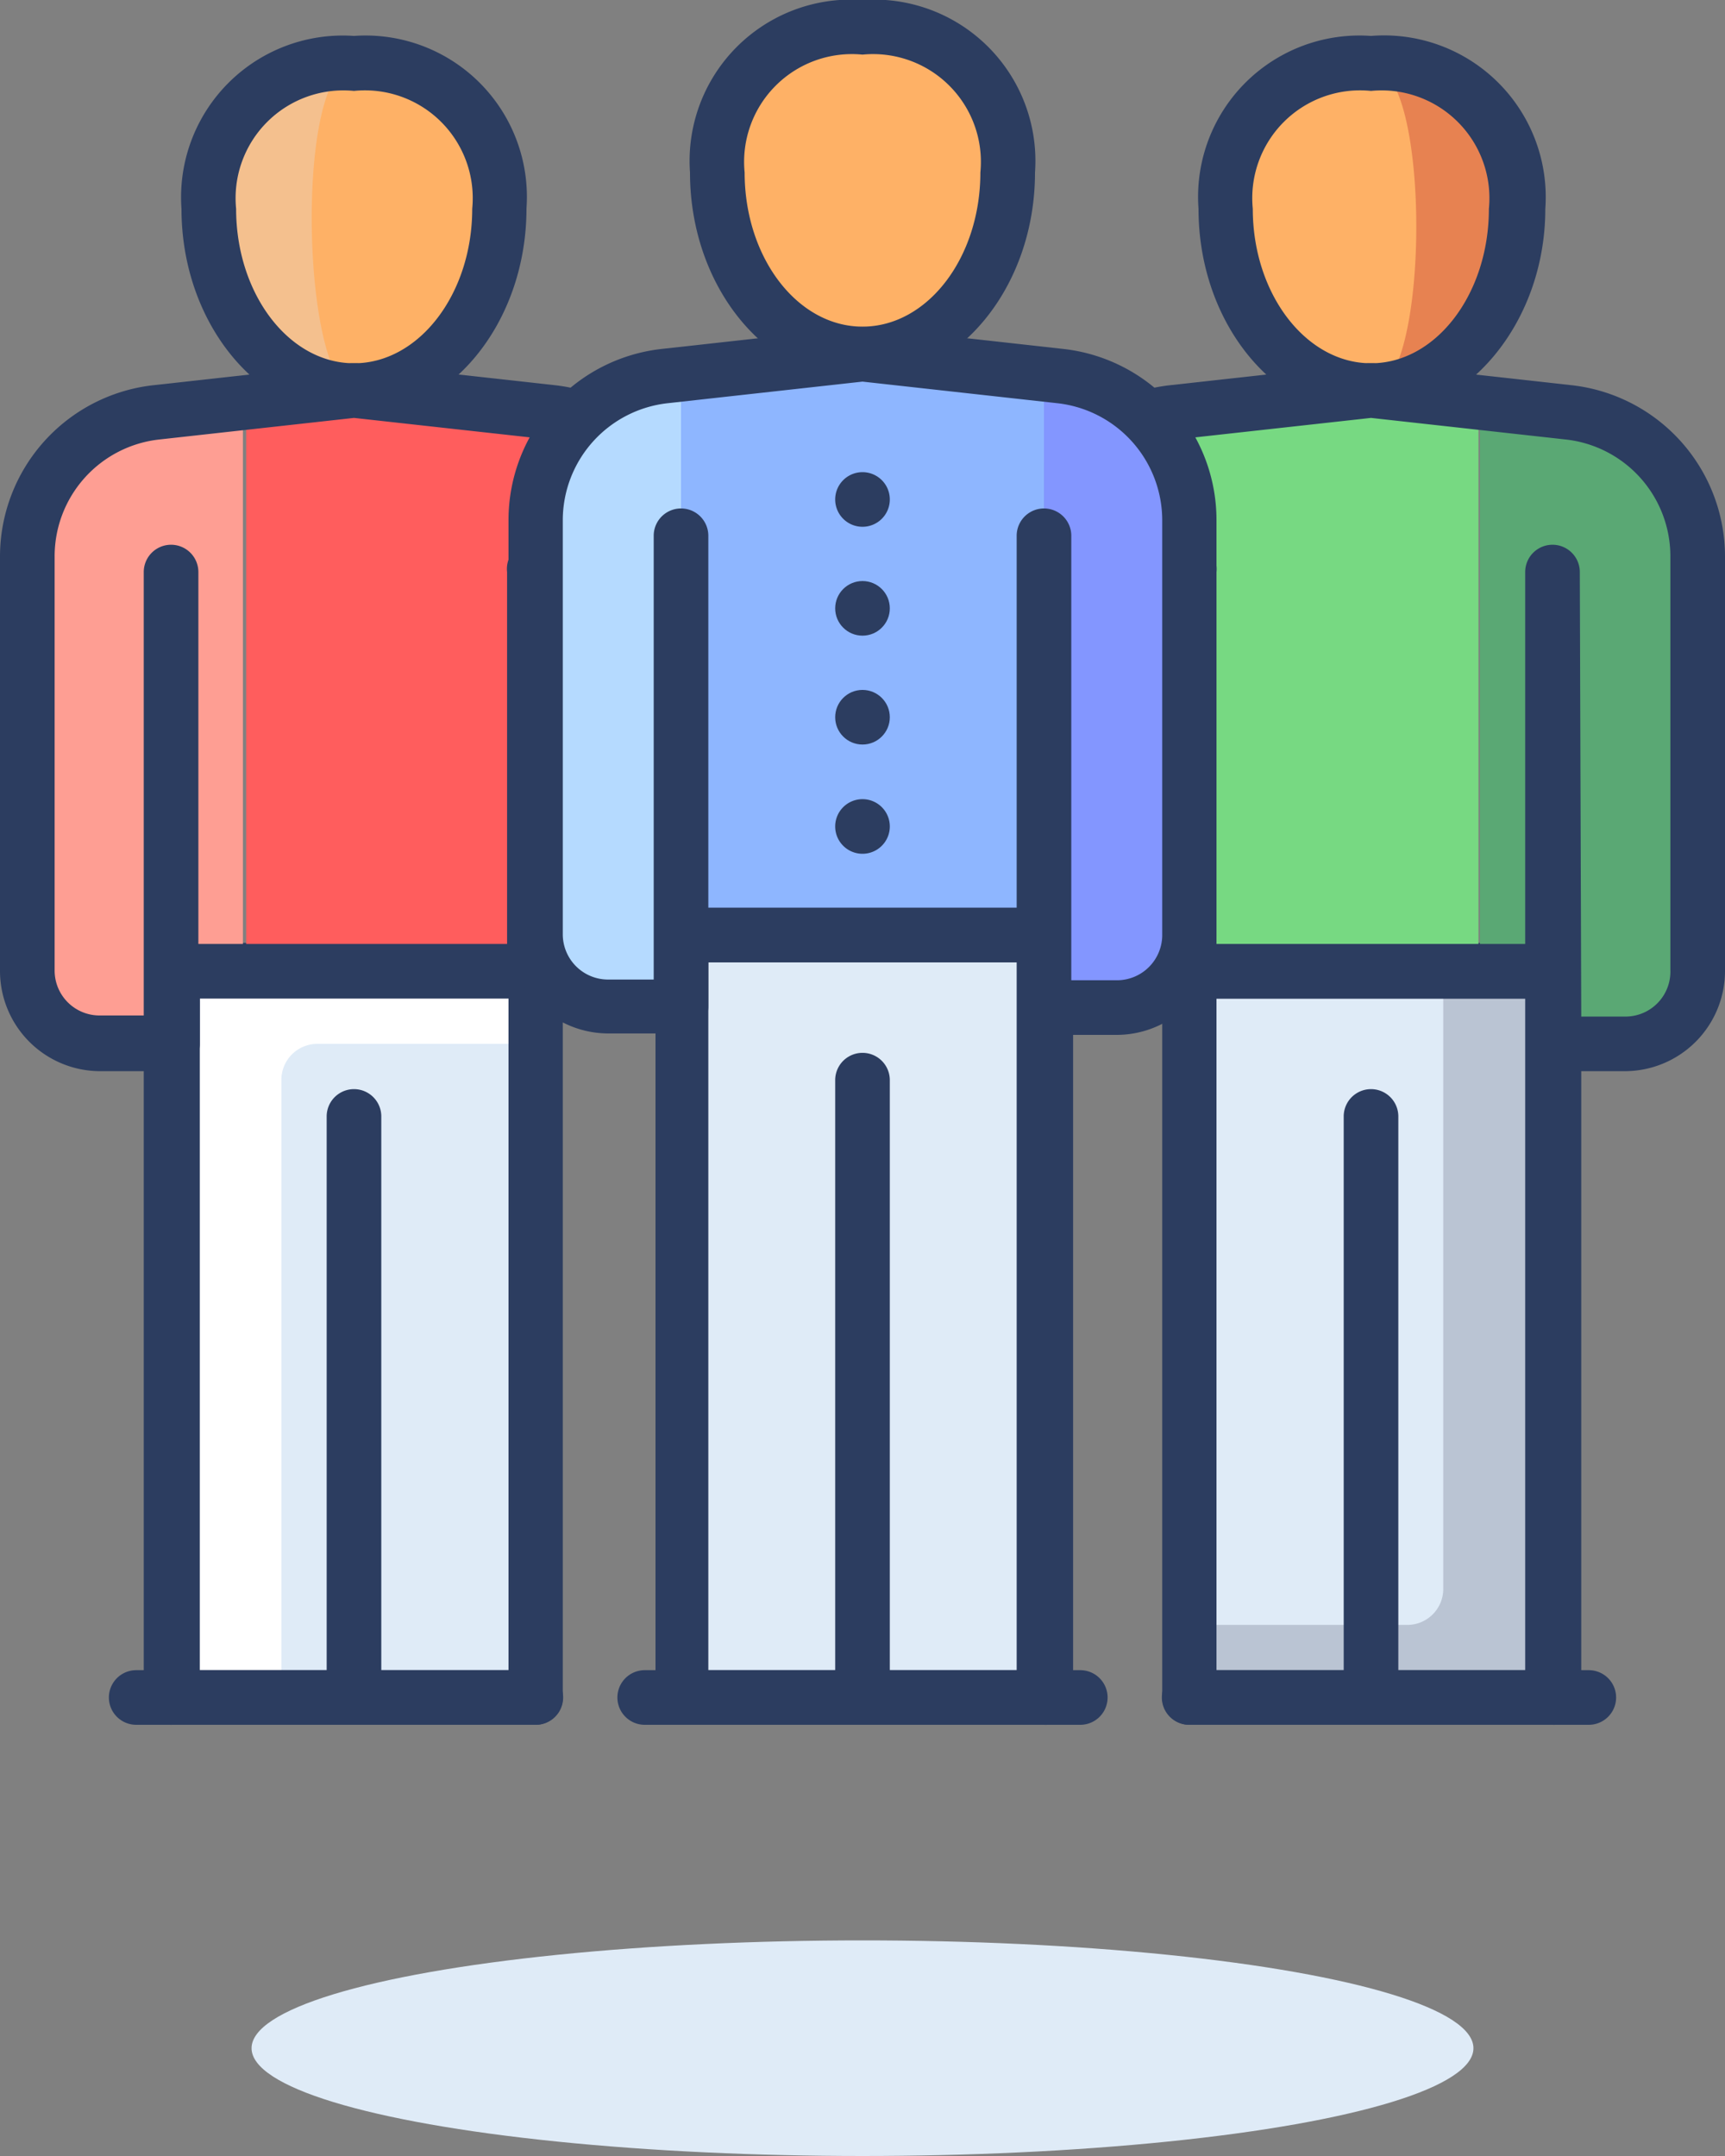 <svg xmlns="http://www.w3.org/2000/svg" viewBox="0 0 48 60"><rect x="0" y="0" width="48" height="60" fill="#808080" stroke="none"/><defs><style>.cls-1{fill:#dfebf7;}.cls-2{fill:#fff;}.cls-3{fill:#2c3d60;}.cls-4{fill:#f4c08e;}.cls-5{fill:#feb166;}.cls-6{fill:#fe9e93;}.cls-7{fill:#ff5d5d;}.cls-8{fill:#bac4d3;}.cls-9{fill:#e78251;}.cls-10{fill:#77d982;}.cls-11{fill:#5aa874;}.cls-12{fill:#b5daff;}.cls-13{fill:#8eb6ff;}.cls-14{fill:#8396ff;}</style></defs><title>Asset 241</title><g id="Layer_2" data-name="Layer 2"><g id="_1" data-name="1"><ellipse class="cls-1" cx="24" cy="57" rx="17" ry="3"/><rect class="cls-2" x="4.8" y="27.03" width="10.11" height="20.21"/><path class="cls-1" d="M8.83,29.05h6.07a0,0,0,0,1,0,0V47.24a0,0,0,0,1,0,0H7.83a0,0,0,0,1,0,0V30.05A1,1,0,0,1,8.83,29.05Z"/><path class="cls-3" d="M14.91,48H4.8A.76.76,0,0,1,4,47.24V27a.76.76,0,0,1,.76-.76H14.91a.76.76,0,0,1,.75.76V47.24A.76.76,0,0,1,14.91,48ZM5.56,46.48h8.59V27.79H5.56Z"/><path class="cls-4" d="M13.89,5.81c0,2.79-1.8,5.05-4,5.05s-4-2.26-4-5a3.73,3.73,0,0,1,4-4A3.72,3.72,0,0,1,13.89,5.81Z"/><path class="cls-5" d="M13.89,5.81c0,2.79-1.8,5.05-4,5.05-1.5,0-1.74-9.09,0-9.09A3.72,3.72,0,0,1,13.89,5.81Z"/><path class="cls-3" d="M9.85,11.62c-2.64,0-4.8-2.61-4.8-5.81A4.5,4.5,0,0,1,9.85,1a4.49,4.49,0,0,1,4.8,4.8C14.65,9,12.5,11.62,9.85,11.62Zm0-9.09A3,3,0,0,0,6.57,5.81c0,2.37,1.47,4.3,3.28,4.3s3.29-1.93,3.29-4.3A3,3,0,0,0,9.85,2.53Z"/><path class="cls-3" d="M14.91,48H3.79a.76.76,0,0,1,0-1.52H14.91a.76.76,0,0,1,0,1.52Z"/><path class="cls-3" d="M9.85,48a.76.76,0,0,1-.76-.76V31.07a.76.76,0,0,1,1.52,0V47.24A.76.76,0,0,1,9.85,48Z"/><path class="cls-6" d="M4.35,11.47a4,4,0,0,0-3.59,4V27a2,2,0,0,0,2,2h2V27h2V11.2Z"/><path class="cls-7" d="M15.35,11.47l-5.5-.61-3,.34V27h8.09v0h2a2,2,0,0,0,2-2V15.49A4,4,0,0,0,15.35,11.47Z"/><path class="cls-3" d="M4.8,29.81h-2A2.79,2.79,0,0,1,0,27V15.49a4.8,4.8,0,0,1,4.27-4.77l5.5-.61h.17l5.5.61a4.8,4.8,0,0,1,4.27,4.77V25a2.79,2.79,0,0,1-2.78,2.78H5.56v1.26A.76.76,0,0,1,4.8,29.81ZM9.85,11.63l-5.41.6a3.27,3.27,0,0,0-2.92,3.26V27a1.25,1.25,0,0,0,1.26,1.26H4V15.92a.76.76,0,1,1,1.52,0V26.27h8.59V15.92a.76.76,0,1,1,1.51,0V26.27h1.27A1.26,1.26,0,0,0,18.19,25V15.49a3.28,3.28,0,0,0-2.92-3.26Z"/><rect class="cls-8" x="33.09" y="27.03" width="10.11" height="20.21"/><path class="cls-1" d="M33.09,27h7.07a0,0,0,0,1,0,0V44.22a1,1,0,0,1-1,1H33.09a0,0,0,0,1,0,0V27A0,0,0,0,1,33.09,27Z"/><path class="cls-3" d="M43.2,48H33.09a.76.76,0,0,1-.75-.76V27a.76.76,0,0,1,.75-.76H43.2A.76.76,0,0,1,44,27V47.24A.76.76,0,0,1,43.2,48Zm-9.35-1.52h8.59V27.79H33.85Z"/><path class="cls-9" d="M42.19,5.81c0,2.79-1.81,5.05-4,5.05s-4-2.26-4-5a3.72,3.72,0,0,1,4-4A3.73,3.73,0,0,1,42.19,5.81Z"/><path class="cls-5" d="M38.15,10.86c-2.24,0-4-2.26-4-5a3.72,3.72,0,0,1,4-4C39.84,1.77,39.82,10.86,38.15,10.86Z"/><path class="cls-3" d="M38.15,11.62c-2.65,0-4.8-2.61-4.8-5.81A4.49,4.49,0,0,1,38.15,1,4.5,4.5,0,0,1,43,5.81C43,9,40.79,11.62,38.15,11.62Zm0-9.09a3,3,0,0,0-3.29,3.28c0,2.37,1.48,4.3,3.29,4.3s3.28-1.93,3.28-4.3A3,3,0,0,0,38.15,2.53Z"/><path class="cls-3" d="M44.21,48H33.09a.76.76,0,0,1,0-1.52H44.21a.76.76,0,1,1,0,1.52Z"/><path class="cls-3" d="M38.15,48a.76.76,0,0,1-.76-.76V31.07a.76.76,0,0,1,1.52,0V47.24A.76.76,0,0,1,38.15,48Z"/><path class="cls-10" d="M38.15,10.86l-5.5.61a4,4,0,0,0-3.6,4V25a2,2,0,0,0,2,2h2v0h8.09V11.2Z"/><path class="cls-11" d="M43.65,11.47l-2.47-.27V27h2v2h2a2,2,0,0,0,2-2V15.49A4,4,0,0,0,43.65,11.47Z"/><path class="cls-3" d="M45.22,29.81h-2a.76.76,0,0,1-.76-.76V27.79H31.07A2.79,2.79,0,0,1,28.29,25V15.49a4.8,4.8,0,0,1,4.27-4.77l5.5-.61h.17l5.5.61A4.8,4.8,0,0,1,48,15.49V27A2.79,2.79,0,0,1,45.22,29.81ZM44,28.29h1.26A1.25,1.25,0,0,0,46.48,27V15.49a3.27,3.27,0,0,0-2.92-3.26l-5.41-.6-5.42.6a3.28,3.28,0,0,0-2.92,3.26V25a1.26,1.26,0,0,0,1.26,1.26h1.27V15.92a.76.76,0,1,1,1.51,0V26.27h8.59V15.92a.76.76,0,1,1,1.52,0Z"/><rect class="cls-1" x="18.95" y="26.02" width="10.11" height="21.22"/><path class="cls-3" d="M29.05,48H19a.76.76,0,0,1-.76-.76V26a.76.76,0,0,1,.76-.76h10.1a.76.76,0,0,1,.76.76V47.24A.76.76,0,0,1,29.05,48Zm-9.34-1.52h8.58V26.78H19.71Z"/><path class="cls-5" d="M28,4.8c0,2.79-1.81,5.05-4,5.05s-4-2.26-4-5a3.73,3.73,0,0,1,4-4A3.73,3.73,0,0,1,28,4.8Z"/><path class="cls-3" d="M24,10.61c-2.65,0-4.8-2.61-4.8-5.81A4.49,4.49,0,0,1,24,0a4.49,4.49,0,0,1,4.8,4.8C28.8,8,26.65,10.61,24,10.61Zm0-9.09A3,3,0,0,0,20.72,4.8c0,2.37,1.47,4.29,3.28,4.29s3.28-1.92,3.28-4.29A3,3,0,0,0,24,1.52Z"/><path class="cls-3" d="M30.06,48H17.94a.76.76,0,0,1,0-1.52H30.06a.76.76,0,0,1,0,1.52Z"/><path class="cls-3" d="M24,48a.76.76,0,0,1-.76-.76V30.06a.76.76,0,0,1,1.52,0V47.24A.76.76,0,0,1,24,48Z"/><path class="cls-12" d="M19,10.41l-.45.05a4,4,0,0,0-3.59,4V26a2,2,0,0,0,2,2h2V10.41Z"/><polygon class="cls-13" points="29.05 10.41 24 9.85 18.95 10.41 18.95 14.9 18.95 26.02 29.05 26.02 29.05 14.9 29.05 10.41"/><path class="cls-14" d="M29.5,10.46l-.45-.05V28h2a2,2,0,0,0,2-2V14.48A4,4,0,0,0,29.5,10.46Z"/><path class="cls-3" d="M31.07,28.8h-2a.76.76,0,0,1-.76-.76V26.78H19.71V28a.76.76,0,0,1-.76.76h-2A2.78,2.78,0,0,1,14.15,26V14.48a4.79,4.79,0,0,1,4.27-4.77l5.5-.61h.16l5.5.61a4.79,4.79,0,0,1,4.27,4.77V26A2.78,2.78,0,0,1,31.07,28.8Zm-1.26-1.52h1.26A1.26,1.26,0,0,0,32.34,26V14.48a3.28,3.28,0,0,0-2.93-3.26L24,10.62l-5.41.6a3.28,3.28,0,0,0-2.93,3.26V26a1.26,1.26,0,0,0,1.27,1.26h1.26V14.91a.76.76,0,0,1,1.52,0V25.26h8.58V14.91a.76.76,0,1,1,1.52,0Z"/><path class="cls-3" d="M24.76,13.89a.76.76,0,1,1-.76-.75A.76.76,0,0,1,24.76,13.89Z"/><circle class="cls-3" cx="24" cy="16.93" r="0.76"/><circle class="cls-3" cx="24" cy="19.96" r="0.76"/><path class="cls-3" d="M24.76,23a.76.76,0,1,1-.76-.76A.76.76,0,0,1,24.76,23Z"/></g></g></svg>